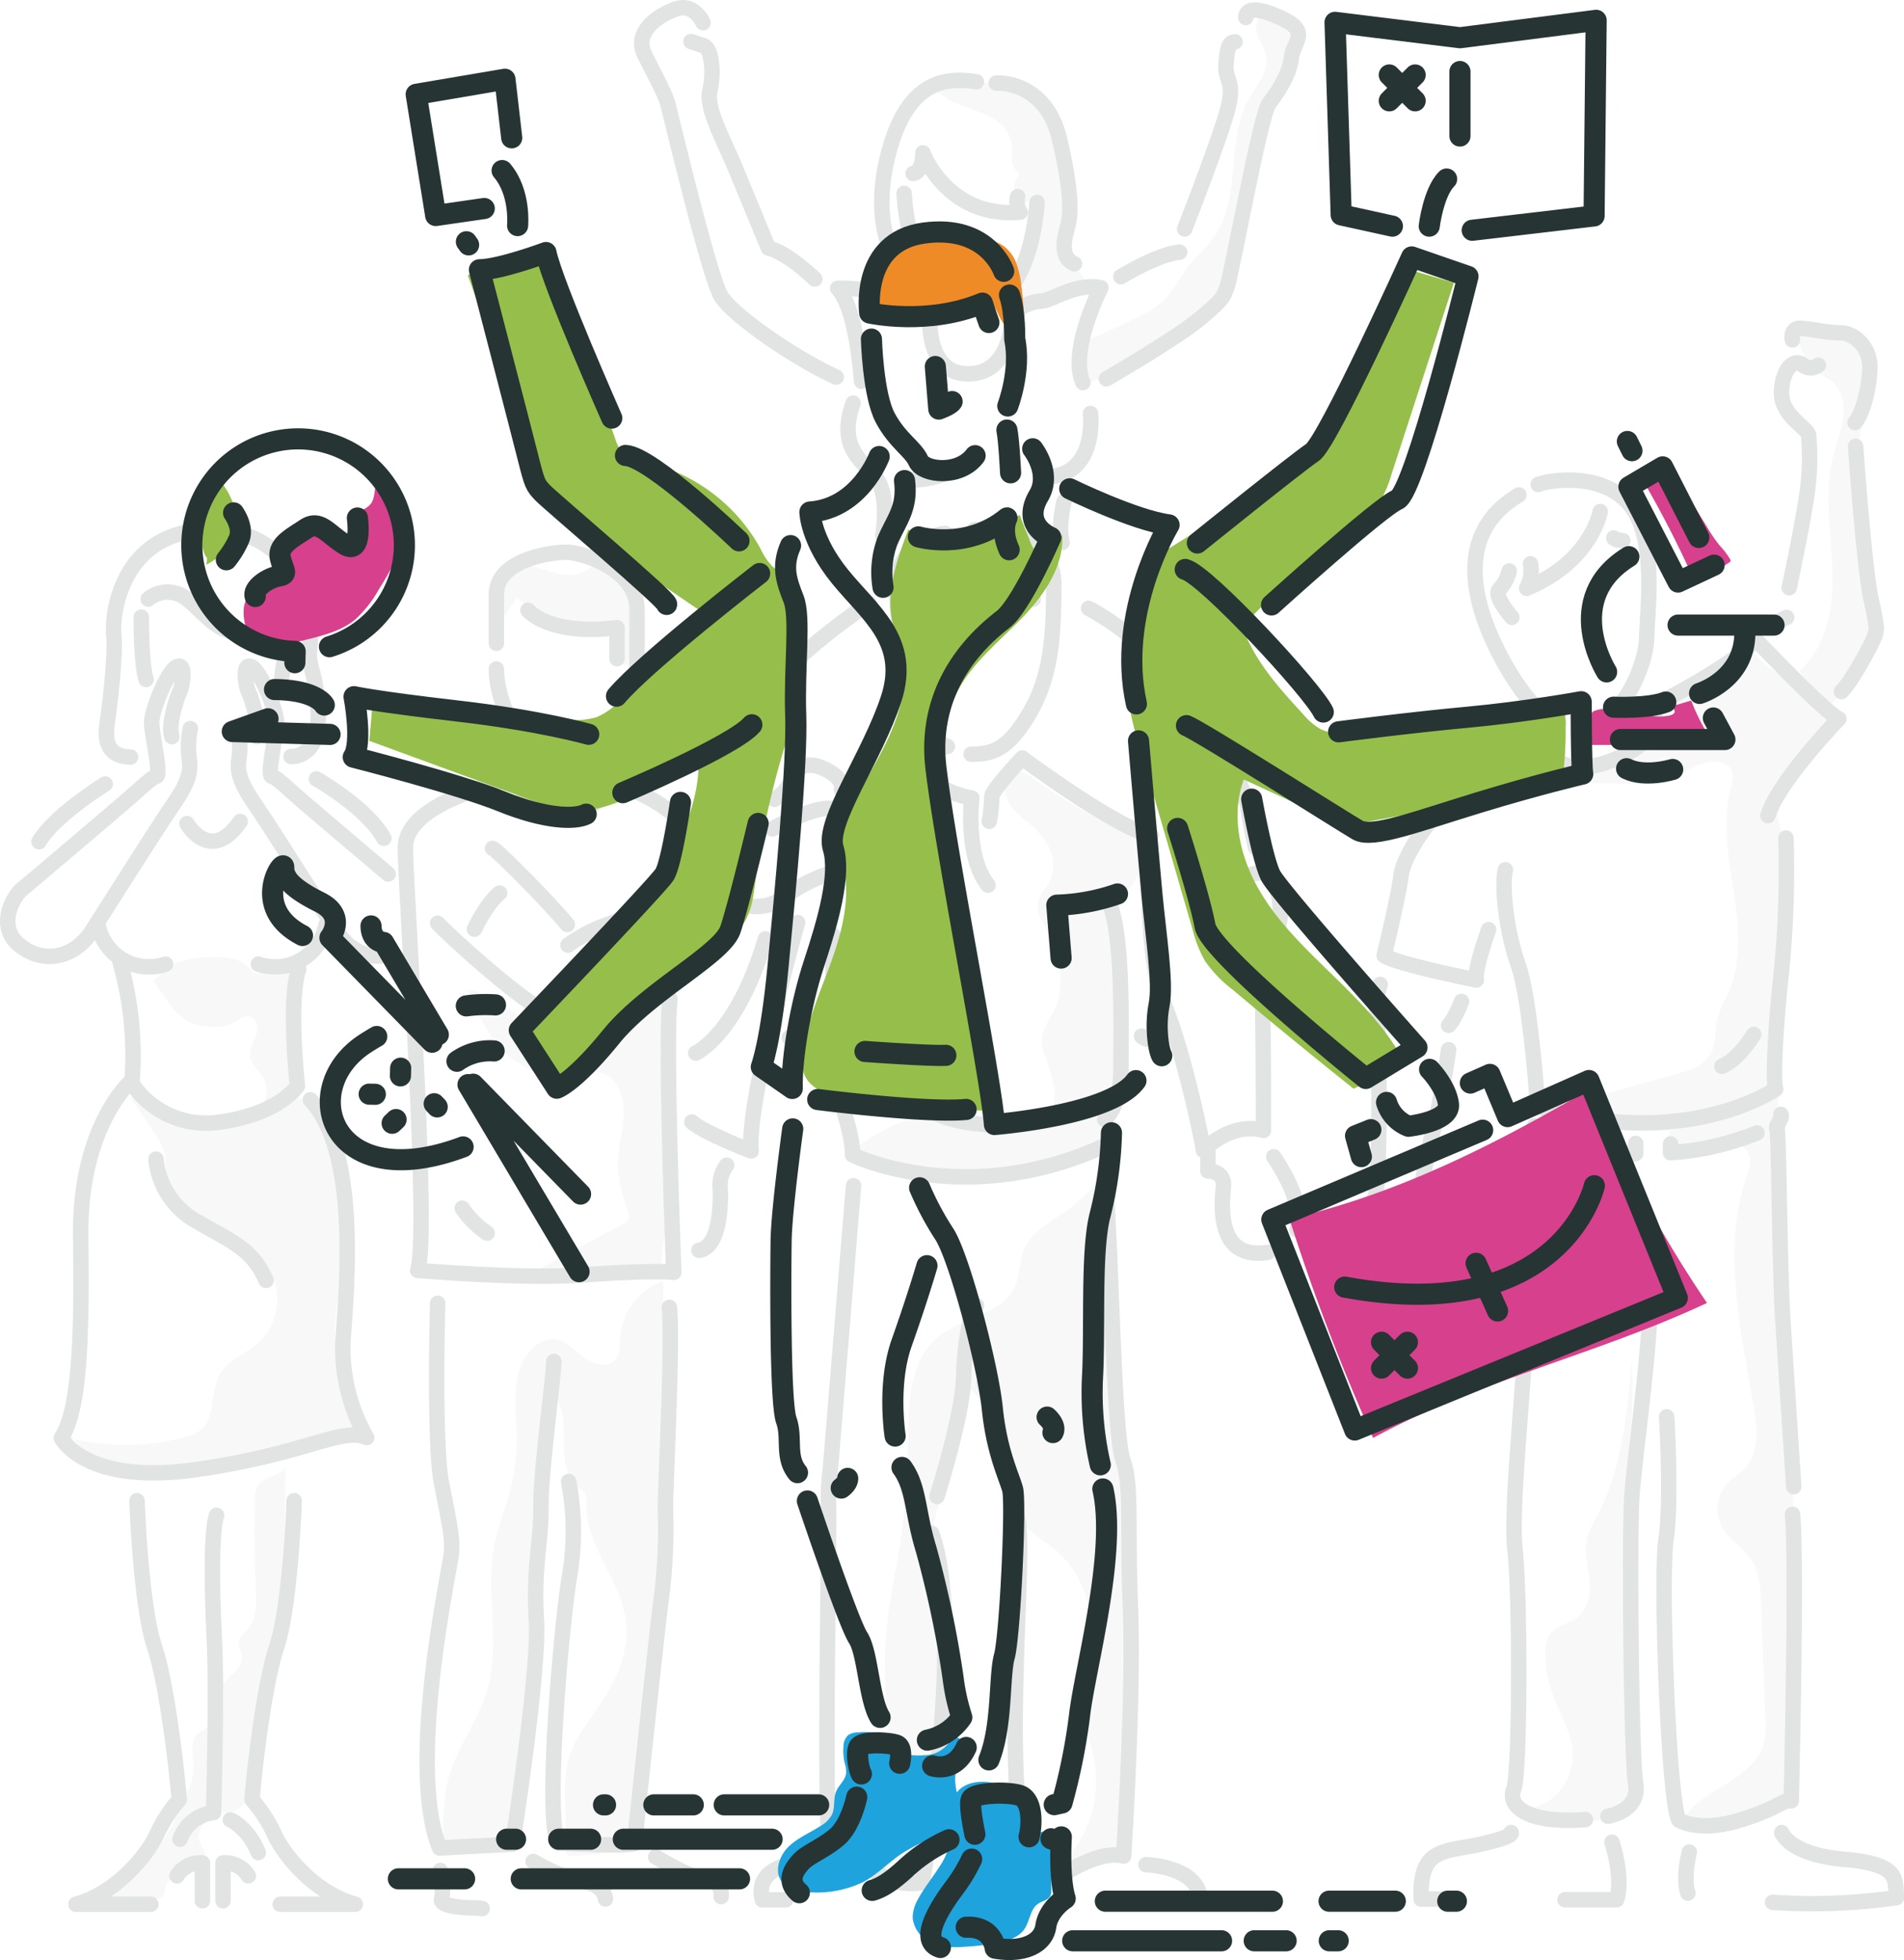 <svg xmlns="http://www.w3.org/2000/svg" viewBox="0 0 368.92 379.69"><defs><style>.cls-1{fill:#f7f8f7}.cls-2,.cls-7{fill:none;stroke-linecap:round;stroke-linejoin:round}.cls-2{stroke:#e2e4e4;stroke-width:3px}.cls-3{fill:#d7408c}.cls-5{fill:#95bf4a}.cls-7{stroke:#263433;stroke-width:4.09px}</style></defs><g id="Light_shapes" data-name="Light shapes"><path class="cls-1" d="M210.51 65.94q4.86-2 9.59-4.33a19 19 0 006-4 52.89 52.89 0 003.37-5c1.84-2.6 4.43-4.62 6.16-7.3 4.89-7.54 1.87-18.12 6.28-26 1.51-2.69 3.95-5.32 3.43-8.37-.27-1.63-1.37-3-1.81-4.59s.27-3.77 1.91-3.85a3.63 3.63 0 011.68.48l3.79 1.8A2.59 2.59 0 01252.39 6a2.58 2.58 0 01-.19 1.72 89.51 89.51 0 01-4.28 10.58c-1 2-2.13 3.84-2.94 5.88a39.8 39.8 0 00-1.88 7.39l-3.25 17.31a28.56 28.56 0 01-1.46 5.62c-2.33 5.67-7.92 9.17-13.18 12.31a92.88 92.88 0 01-14.88 7.69 19.73 19.73 0 01-1.19-8m-48.29 291.75c3.39.48 6.12 2.88 9 4.75s6.62 3.27 9.62 1.63a100.08 100.08 0 011.53-27.31c.93-4.75 2.21-9.44 2.79-14.24a50 50 0 00-1.34-18.95c-.71-2.62-1.63-5.26-1.52-8 .13-2.93 1.46-5.64 2.47-8.39 2.26-6.1 3.05-12.64 3.83-19.1 4.26 3 5.69 8.6 6.65 13.73s2 10.7 5.79 14.24c1.31 1.21 2.87 2.1 4.28 3.19a19.13 19.13 0 017.2 16.57c-.32 3.46-1.59 6.79-1.76 10.26-.28 5.68 2.41 11.09 2.92 16.75a22.56 22.56 0 01-10 20.5l11.77-3.74a4.57 4.57 0 001.76-.85 4.62 4.62 0 001-3.35l1.51-42.34c.27-7.55.54-15.16-.55-22.64-.63-4.3-1.7-8.54-2.16-12.87a92.28 92.28 0 01-.23-12.16l1-41.52c-2.84 3.58-5.73 7.21-9.43 9.9-3.12 2.27-7 4.07-8.49 7.62-1 2.26-.8 4.89-1.78 7.14-2.49 5.67-10.43 6.1-15.14 10.11-5.17 4.4-5.51 12.11-5.63 18.9a158.64 158.64 0 01-1.34 19.71c-.87 6.09-2.31 12.1-2.86 18.23-1.06 11.84 1.22 23.75.86 35.63a3.9 3.9 0 01-.43 2 4 4 0 01-2.3 1.38l-8.34 2.69m3.22-134.22c3.89 3.24 9.27 3.91 14.33 4.15a132.5 132.5 0 0017.07-.29c6.49-.53 13.2-1.64 18.55-5.36a2.89 2.89 0 01-.81-3.41 24.91 24.91 0 011.88-3.29c1.17-2.17 1.34-4.73 1.45-7.19q.3-6.24.42-12.49c.07-3.72.08-7.52-1-11.07-.85-2.7-2.35-5.3-2.23-8.13a2.27 2.27 0 01.29-1.16 3.1 3.1 0 011.27-.91 10.42 10.42 0 005.41-10.29 3.34 3.34 0 00-.44-1.42 4.11 4.11 0 00-2-1.34 83.26 83.26 0 01-18.73-10.52 5.06 5.06 0 00-2.14-1.13 3.09 3.09 0 00-3.23 2.55 5.36 5.36 0 001.26 4.22 23.73 23.73 0 003.31 3.11 14.93 14.93 0 013.88 4.73 7.29 7.29 0 01.31 6c-.79 1.8-2.53 3.27-2.58 5.24a6.82 6.82 0 001 3.18c2.68 5.24 4.85 11.55 2.33 16.87-.89 1.88-2.35 3.6-2.49 5.67a8.33 8.33 0 00.52 3 46.75 46.75 0 011.76 5.88 8.52 8.52 0 01-.84 6c-2 3.26-6.53 3.81-10.34 3.36a33.74 33.74 0 01-9.2-2.44 11 11 0 00-3.27-1.06 8.45 8.45 0 00-3.23.52 38 38 0 00-11.87 6.21m-43.71-93.77a3 3 0 01-2.62-2.44 26 26 0 01-.32-3.84 1.21 1.21 0 00-.34-.84 1.23 1.23 0 00-.61-.21c-2.62-.38-5.31.11-7.92-.34-3.72-.64-6.83-3.09-9.77-5.47a40.75 40.75 0 01-2.53 3.79 12.09 12.09 0 01-.82-5.48 6.26 6.26 0 01.27-2.17c.64-1.71 2.67-2.53 4.5-2.46a22.09 22.09 0 015.29 1.35 11.41 11.41 0 004 .56 5.91 5.91 0 003.69-1.51c.44-.42.87-1 1.48-1a1.93 1.93 0 01.9.28 37.9 37.9 0 013.53 2 6.84 6.84 0 013.58 6.15 27.9 27.9 0 01-.85 12m-65.48 81.39c-2.63-5.64-1.83-12.21-1-18.37l.7-5a6.13 6.13 0 01-5.3 1.56 6.25 6.25 0 00-2.47-.31c-1.27.28-.78-3.74-9.65-3.11s-8.43 3.8-10.22 4.53q1.48 2.25 3.1 4.4a11.21 11.21 0 003.84 3.62 10.54 10.54 0 003.45.82 8.45 8.45 0 004.72-.48c1.24-.62 2.46-1.84 3.77-1.37s1.48 2.35 1 3.69-1.32 2.64-1.12 4c.22 1.61 1.71 2.7 2.52 4.1a5.31 5.31 0 01-1 6.39 23.76 23.76 0 007.66-2.53m44.9 34.5c8.2 2.52 17.08-2.65 25.51-1 .34-7.85 2.81-15.64 1.89-23.45-.33-2.78-1.09-5.51-1.42-8.29a54.23 54.23 0 01-.19-7.57l.33-14.88-5.83 3.95c-4.18 2.84-8.88 5.8-13.89 5.13-6.92-.93-11.56-8.46-18.49-9.35a51.86 51.86 0 004.61 8.95 17.39 17.39 0 007.57 6.45c3.79 1.52 8 1.17 12.1.81a5.91 5.91 0 012.09.06 4.11 4.11 0 011.88 1.24c2 2.18 2.33 5.42 2 8.37s-1.12 5.85-1 8.81a29.55 29.55 0 001.91 8.1 2.54 2.54 0 01.18 1.47 2.56 2.56 0 01-1.41 1.34l-18.24 9.88m-16.3 109.3c0-3.9 0-7.86.95-11.63 1.63-6.19 5.87-11.43 7.63-17.58 2.61-9.13-.51-19 1.42-28.34.67-3.2 1.92-6.25 2.79-9.4a41 41 0 001.48-11.71 76.82 76.82 0 01-.15-9.09c.3-3 1.42-6.12 3.79-8a5.35 5.35 0 013.3-1.27c2.32 0 4.08 2 5.9 3.41s4.74 2.36 6.26.6c1-1.13.84-2.79.92-4.28a12.64 12.64 0 018.32-11c.45 19.63.9 39.32-1.22 58.84-.87 8-2.16 15.88-2.54 23.88-.4 8.52.2 17.29-2.59 25.35a3.81 3.81 0 01-1 1.72 3.9 3.9 0 01-1.88.71 50.28 50.28 0 01-8.2.82 1 1 0 01-1.33-1.21l-.21-9.63a28.12 28.12 0 01.44-7.05c1.06-4.52 4.24-8.18 6.78-12.06 3-4.55 5.18-9.91 4.57-15.31-.91-8-7.8-14.67-7.66-22.73a4 4 0 00-.34-2.25 5 5 0 00-1.24-1.1c-2.56-2-2.83-5.74-2.8-9s0-6.92-2.3-9.21l-3.2 47.6c-.84 12.54-1.69 25.11-4 37.47a3.77 3.77 0 01-.67 1.79 3.86 3.86 0 01-3 .92l-10.27.16M42.85 351c2.27.73 4.69-1.15 5.54-3.38s.62-4.7.62-7.09a34.17 34.17 0 01.71-6.9c1.09-5.26 3.4-10.2 4.46-15.47a66.43 66.43 0 00.9-12.33l.23-21.83c-.92 2.06-4.18 2-5.37 3.88a5.21 5.21 0 00-.55 2.67q-.21 8.66.18 17.32c.13 2.76.19 5.84-1.66 7.89-.58.65-1.36 1.2-1.57 2-.25 1 .43 2 .52 3.09.24 2.83-3.54 4.22-4.71 6.81-1 2.28 0 5.48-2 7-.51.4-1.15.61-1.66 1-1.74 1.4-1.1 4.1-1 6.33a9.82 9.82 0 01-1.21 5 18.85 18.85 0 00-1.78 3.25c-.2.63-.27 1.3-.48 1.93a8.85 8.85 0 01-.8 1.62 54 54 0 01-5.78 8.6 18.12 18.12 0 01-8.48 5.73l10.04-.06c1 0 2.1-.1 2.64-.9.4-.6.32-1.4.57-2.07.56-1.54 2.48-2 4.09-2.3s3.52-1.13 3.62-2.77c.08-1.21-.93-2.21-1.31-3.36a3.61 3.61 0 013.72-4.48"/><path class="cls-1" d="M13 278.44a43.84 43.84 0 0022.71 0 8.27 8.27 0 003.14-1.39c3-2.47 1.82-7.5 3.79-10.89 1.61-2.77 5-3.9 7.4-6a11.35 11.35 0 002.46-13.46c-2.27-4.26-7-6.51-11.17-8.9s-8.56-5.74-9.13-10.54c-.14-1.2 0-2.42-.27-3.61a12.36 12.36 0 00-2.07-4.27q-2.34-3.54-4.79-7a40.23 40.23 0 0013.46 4.83 21.35 21.35 0 0013.89-2.45c1.67-1 3.39-2.36 5.32-2.11s3.16 1.83 4.09 3.42c2.88 4.88 3.92 10.62 4.34 16.27a84.92 84.92 0 01-.3 15.7c-.54 4.82-1.49 9.7-.69 14.48a40.14 40.14 0 001.64 6l3.12 9.4c-14.5.62-28.21 8.27-42.71 7.69A16.8 16.8 0 0120 284c-2.56-1.36-4.45-3.69-6.27-6M195.21 58.15a1.12 1.12 0 00.86 1.08 3.27 3.27 0 001.49 0c3.84-.69 7.73-1.39 11.22-3.13.77-.39 1.65-1.08 1.42-1.92a1.84 1.84 0 00-.35-.62c-1.58-2-3.86-3.79-4.18-6.35a12.1 12.1 0 01.57-4.08c1.5-6.75-.55-13.75-2.84-20.28a10.1 10.1 0 00-2.4-4.37 7.69 7.69 0 00-3.08-1.55 30.42 30.42 0 00-7.37-.85l-5.24-.17a11 11 0 00-4.69.53 10.59 10.59 0 005.25 3.82 49.31 49.31 0 016.13 2.45 7.48 7.48 0 014 5 28.74 28.74 0 01.09 3 3.59 3.59 0 001.12 2.66.72.72 0 01.2.2c.12.22-.06.48-.2.68-1.08 1.54-.63 3.63-.15 5.45a.93.93 0 00.25.5c.31.25.78 0 1-.3s.42-.71.77-.9a1.18 1.18 0 011.51.69 3.41 3.41 0 01.08 1.84l-.87 6.12c-.5 3.56-1.2 7.48-4 9.73m97.78 292.5a14.77 14.77 0 009.7 3.55 27.08 27.08 0 0010.27-2.14 5.16 5.16 0 001.82-1c1.05-1.05 1.07-2.73 1-4.22q-.28-7.46-.59-14.91l-.38-9.35c-.52-12.78-1-25.59 0-38.34.22-2.64.51-5.27.69-7.91a95.93 95.93 0 00.08-11.85c-.9 10.22-1.89 20.75-6.65 29.84a19.73 19.73 0 00-1.95 4.34c-.63 2.56.06 5.24.35 7.86s0 5.62-2 7.34c-1.73 1.49-4.46 1.74-5.71 3.65a6.08 6.08 0 00-.76 3.26 22.76 22.76 0 001.28 7.9c1.37 3.89 3.82 7.51 4 11.62a11.06 11.06 0 01-4.25 9.09c-1.88 1.44-4.61 2.2-6.58.9M323.57 219c-1 1.91 1.26 4.09 3.39 4.2s4.12-1 6.19-1.51 4.73-.21 5.64 1.72c.67 1.43.09 3.1-.41 4.59-4.75 14.26-1.07 29.75 1.44 44.57.69 4.07 1.11 8.78-1.69 11.8-1 1.09-2.35 1.84-3.38 2.91a7.5 7.5 0 00-1 8.7c1.39 2.39 4 3.82 5.54 6.11 1.66 2.5 1.83 5.67 1.94 8.67l.83 22.45a15.79 15.79 0 01-.23 4.26c-.84 3.54-4 6-7.05 7.94s-6.47 3.68-8.48 6.71a25 25 0 0019.61-1.63 3.45 3.45 0 001.59-1.39 3.69 3.69 0 00.24-1.62l-.26-55.58c0-7.87-.07-15.75-.56-23.6-.33-5.3-.86-10.58-1.28-15.86a384.4 384.4 0 01-1.11-40.05l-19.62 6.35M348.6 130c3.65-3.16 5.53-8 6.16-12.75s.15-9.64-.2-14.45-.55-9.72.63-14.4c.65-2.57 1.71-5.06 2-7.7s-.42-5.61-2.59-7.14c-.74-.52-1.6-.84-2.36-1.34-2.3-1.52-3.23-4.37-4-7a17.58 17.58 0 018.42-.74 6.2 6.2 0 013.66 1.61 6 6 0 011.25 2.43 15.23 15.23 0 01-.63 10.33c-1 2.35 0 4-.72 6.46-1.33 4.56-2 9.77-.59 14.31a116.87 116.87 0 013.62 18.52 17 17 0 01.09 6.24 13.93 13.93 0 01-2 4.22 39.21 39.21 0 01-6.14 7.4 1.28 1.28 0 01-1 .47 1.29 1.29 0 01-.75-.55l-3.74-4.49"/><path class="cls-1" d="M298.37 214.21a55.39 55.39 0 0044.88-2.79 3.09 3.09 0 001.32-1.06 3.23 3.23 0 00.29-1.61c.13-16.1 4.22-32.5.14-48.07a10.53 10.53 0 01-.56-3.85 8.55 8.55 0 01.86-2.58 44.68 44.68 0 0110.15-13.86c-2.94-7-12.32-8.82-16.55-15.09-1.17 2-3.3 3.1-5.32 4.15l-11.61 6a2.56 2.56 0 00-1.08.84 3.3 3.3 0 00-.15 2c.21 2.91-1.86 5.61-4.42 7s-5.55 1.75-8.46 2c-2.66.24-5.44.41-7.89-.64-1.16 1-.65 3 .59 3.94a7.71 7.71 0 004.4 1l7.94.21c3.7.1 7.52.18 11-1.19 3.2-1.27 6.36-3.79 9.67-2.85a3.07 3.07 0 011.76 1.17c.74 1.13.31 2.62 0 3.93-1.68 6.43-.42 13.2.58 19.77s1.67 13.56-1 19.62a30.36 30.36 0 00-2.11 4.87c-.58 2.32-.18 4.91-1.36 7-1.33 2.35-4.18 3.27-6.78 4l-16.82 4.67c-3.06.85-6.37 1.69-9.33.55"/></g><g id="Light_lines" data-name="Light lines"><path class="cls-2" d="M102.3 118.22s4 5 17.25 3.38v6"/><path class="cls-2" d="M96.18 129.6c0 7 5.5 18.88 14 18.88s13.25-15.62 13.25-19.25V118.1c0-8.12-11.12-11.12-13.5-11.12-4.62 0-13.75 2-13.75 8.13v9.5m5.37 25.61v4.13s10.88 6 15.63-.62V151s10.39 3 15.25 8.63c1.5 1.75 1.75 6.38 1.75 6.38m-38.13-14.29c-2 .75-17.5 4.5-17.5 12.5s4.75 75.13 2.38 81.88c0 0 20.5 1.75 32 .88s17.13-.62 17.63-.5c0 0-1.75-44.37-.75-53"/><path class="cls-2" d="M84.8 178.85c1.25 1.5 18 17 23 18.13s5.25 0 6.5-.75 26.38-16.5 28.25-19.25m-47.12-12.63c.88.25 11.12 10.63 14.5 14.75"/><path class="cls-2" d="M110.05 183.1a29.88 29.88 0 018-4.12c5-1.75 19.88-10 21.63-10.75 0 0 6.13-4.25 6.13-9.87m3.87 2.24c1.25-.87 10.5-5.5 12.25-3.5s6.5 9.25-2 12.38-8.12 6.25-14 6.13M84.8 252.47s-.75 27.25.75 34.87 2.25 10.75 1.88 13.88-8.63 41.13-2.25 56.78l14.13-.75s5.25-33.5 4.62-43.5 1-15.62.88-21.75 2.38-24.5 2.5-28.25m2.87 23.25a52.07 52.07 0 01.25 17.88c-1.62 9.25-4.87 46.25-2.37 52.13 0 0 12.75.75 14.88.13 0 0 3.75-35.62 5-46a106.94 106.94 0 001-18.5c-.12-3 1.5-33.12.75-39.37M91.93 180s2.25-4.87 4.88-7m37.99 31s8-3.5 13.5-22.12m-2.75-27.41s.63 0 .38-1.5m4.12 1.88a8.32 8.32 0 003.5-4.12c1.25-3 3.88-3.12 7-1.37s2.5 3.63 2.5 3.63M85.3 362.35s.75 3.63.25 5.5 6.88 1.75 6.88 1.75l1 .13m9.87-9.13s5.75 3.38 9.63 3.88 4.38 3 4.38 3.38m9.74-8.14s6 3.75 9.25 4.25 3.44 1.75 3.44 3.44m39.31-253.81s1.88 3.75 14.5 4.63a5 5 0 01-1.37-3.25m4.62.49a28.06 28.06 0 003.38.63"/><path class="cls-2" d="M188.8 102.6c3.13 0 15.38 0 15.38 10.63s-.62 18-4.75 25-7.12 7.88-11.25 7.88m-5-42.76c-2 0-10 2.75-9.5 11.25s2.13 27.25 9.88 30m-5.51 3s1.63 5.38 10.25 7c0 0-1.37 11.13 3.13 16.88m.25-12.38a30.51 30.51 0 00.5-4.75c-.12-1.12 5.88-7.5 5.88-7.5s18.13 13.5 25 15m-.38 5.25s-.75 18.5 3 27.75 7.25 26 7.5 28c0 0 5.25-5.62 11.63-3.87 0 0 0-26.62-.37-29.87m.49-20.01c-1.5 0-3.62 0-4.12 2.38s.38 10.13 1.88 10.88 3.13 1 3.25 1.75 3.88-6.87 1.13-12.37m-3.77-7.52s-1-4.12-1.5-7.87-11.5-28.12-30.87-38.5m-42.5-1s-25 16-31.12 34a19 19 0 00-.5 6m17.74 21.87s-10 35-9 44.25c0 0-9.12-3.5-11.5-5.62m6.75 8.37a6.48 6.48 0 00-1.25 4.5c.13 3 0 11.38-4.12 12m25.87-61.12s-.12 16.63 1.75 19.63-.87 10 .75 15.5 1.38 7.5 1.38 7.5 21.5 10.5 48.25-1.5m.62-5.38s3.13-2.5 3.13-9.37.5-24.25-1.87-31.5m5.87 24.74s1.38 1.38 2.5 0m-70.75.28s3.25.88 4.88-1.75m8.87-45.9l7.5-5.25m62.12 10.5s-1.87-.37-2.25 1.25m-63-56.13s1.13-6.12-.62-10S161.8 88 165.3 78.1m1.63-4.25s-.87-14-4.62-18c0 0 6.13-.12 8.75 1.25s6.13 2.38 7.25 2.13m1.87 3.12s-.37 9.25 6.38 10 9.5-5.25 9.63-11.87c0 0 3.25-2.12 5.38-2.12s6.75-3.62 11.75-2.62c0 0-6.25 12.13-3.5 18.38m1.48 5.98s1.5 13-9.75 12.25m4.63 4.75s-1.25 5-.37 8m11.37-51.5s7.13-4.37 11.38-4.75m.99-4.5s7.38-18.88 8.5-23.88-.75-4.87-.5-8 .5-4.25 1.75-4.37"/><path class="cls-2" d="M214.38 73.39s13.83-8 18.33-11.83 4.17-3.83 5-5.83 6.5-33.5 8.17-35.67 4-5.67 4.33-8.83 3.83-5-1.83-7.67-7-1.5-7-.17m-83.5 50.66s-5.33-5.17-9-6c0 0-4-9.67-6.33-15.33s-5.83-11.67-5-15.17.33-8.17-1.17-8.67l-2.5-.83"/><path class="cls-2" d="M136.22 4.39s-1.67-3.83-5.17-2.67-8.33 4.5-6.17 8.83 4 7.67 4.5 9.5 8 33.5 10.33 37.33 14.83 12.33 22.33 15.67m13.51 19.67s2.5.83 7.17-.83m14.46-53.79a3.67 3.67 0 00.5 3c-14.12 1.25-18.87-11.5-18.87-11.5s.13 3.63-1.87 4"/><path class="cls-2" d="M200.93 39.22s-.75 17.38-10 19.75-15-8.87-15.75-21.5"/><path class="cls-2" d="M173.55 50.35s-5-7-1.37-20.75 10.75-14.75 17-13.75m3.87.25c1.38-.12 9.75.25 12.25 10.88s2.13 14.63 1.63 16.63-1.87 6.13 1.25 7.5m-42.8 178.61s-4.17 51.17-4.5 55a43.94 43.94 0 00-.33 7.83c.17 3-1 63.17.33 65.83a86.72 86.72 0 0110 5c3.33 2.17 7.83 1.33 7.83 1.33s8.5-48.83 1.83-67.67m1.01-7.15s5-15.67 5.17-23.17 1.67-13.17 2.5-13.83m1.5 15s4.17 19 6.33 25.5-3.83 55.17 3.17 70.83m4.66-.33s7.67-5.67 12.83-4.33c0 0 2-31 1.33-47.83s.33-23.83-1.5-29-2.33-45.33-3.33-51.83m-58.16 129.82s-10.17.17-8.33 7.33h4.5m69.83-6.83s10.5.33 10.5 7h-14.67m-39.83-155.17s2.67 5.5 19 4.83m113-118.78s-1.62 9.62-14.25 14.87a7.31 7.31 0 00.75-4.75m-4.12 1.38a7.67 7.67 0 01-1.87 3.5c-1.37 1.25 2.38 5.5 2.38 5.5"/><path class="cls-2" d="M298.05 93.85c2.5-1 13-2.37 18 4.25s3.13 20.25 3 25.62-5.12 17.13-12.37 16.75m-4.63-.47s-4.5-.62-10.62-11.62-9.87-25 2.88-32.5m18.37 8.34s.13.38 1.75.5"/><path class="cls-2" d="M342.55 158c2-6.62 13.75-18.75 13.75-18.75-2.87-1.37-16.25-15.5-16.25-15.5-2.37 4.25-19.87 13.13-19.87 13.13s3.13 6-7.37 10.25-13.38-2.13-13.38-2.13v-1.62m46.62 18.97a204.3 204.3 0 01-.87 25.88c-1.37 12.63-1.62 21.75-1.12 22.75 0 0-17.5 12.13-46.12 3.38 0 0-1.37-20.62-3.75-27.37s-3.25-15.37-2.5-18.5m-3.26 11.61s-2.87 8-2.37 9.75c0 0-15.62-3.12-17.87-4.75 0 0 2.88-11.87 3.25-15.37s5-10.87 9-13.87 14.24-10.14 14.86-10.86m2 73.1a4.41 4.41 0 000 2.63c.5.88-1.62 21.13-1.5 31.88s-3.25 38.75-2.25 47.62 1 43.25-.25 46.38 2.38 6.75 13.88 5.88m4.37-.64s6.25-1 5.38-6.25-1.25-47.25-.75-55.5 4.88-37.25 3.13-42.5m3.62 26.87s1 16.25-.12 23.75.5 51.13 2.5 54.38c0 0 3.75 2.38 11.38.13s9-4.25 10.38-3.87c0 0 1.13-46.25.25-55.5m.23-5.36c0-.37-1.5-22.62-2.12-32.62s-.75-36.12-1.12-36.75 1.13-1.75.75-2.75m-4.63 3.59a54.28 54.28 0 01-16.75 3.84v-1.71m-22.25 0a72.22 72.22 0 0015.5 1.9v-2M283.18 194s-1.25 3.38-2.5 4.63m0 4.72a155.1 155.1 0 01-3 15.75c-1.87 7.25-2.75 13.13-1.87 13.88s2.75 8.5 2.63 10.13a6.27 6.27 0 003 5.75m-14.01-58.14a14.68 14.68 0 00-.62 6.25c.5 3 .63 33.25-.37 34.88s-3.5 12-1.87 18.75 4.88 7.62 9.25 6.37 2.88-5.62 2.88-5.62m66.85-130a9.13 9.13 0 012.63-1.75m.5-5.75s2.38-11.12 3.38-17.75a49.28 49.28 0 00.38-11.75c0-1.37-5.37-3.75-5.25-8.37s2.5-6.5 4-5.37a2.4 2.4 0 003.13.13"/><path class="cls-2" d="M347.3 65.85s-.5-2.37 1.63-2.25 5.13.88 7.75.88 5.75 2.88 5.63 6.75-1.25 8.63-2.87 10.63m.11 4.61s1.63 23.5 3 29.62 1 6 .75 7-4.5 9-6.5 10.88M292.78 355s1 .73-6 2.28-11.78.55-11.42 10.6h6.94m30.03-11.01s2.28 6.76.91 11.15h-10m24.08-9.23s-1.28 5-.27 7.95M345.22 355s1.46 4.29 12.24 5.21 9.68 3.84 10 7.4a115.15 115.15 0 01-24 .91M28.72 116.05a5.88 5.88 0 017.17-.25c3.83 2.67 6 7.58 13 6.92m2.99-2.17s2.75-.33 3.33 1.33-.25 7-.58 9.08"/><path class="cls-2" d="M56.38 146.55s5.67.5 5.25-8.5-2.17-8.5-1.58-12.83-1.33-22.58-19.17-22.58-19.25 17.08-18.83 20.42-.75 13.5-1.33 17.42.92 6.17 4.58 6.17m2.08-27.1s-.08 8.92.92 12.08"/><path class="cls-2" d="M33.3 142.72c-.83-2.67 1.25-8.25 1.58-8.83s1.33-5.58-.58-4.75-4.92 8.58-4.92 10.83 1.92 10.17.92 10.42-2.75 2.08-6.25 5.08S5.33 171.4 4.3 172.22c-1.67 1.33-5 7.08-.67 10.75s10.58 3.08 14.33-2.83 13-20.5 15.75-24.5 3.25-6.08 3-8.25a17.29 17.29 0 01.17-6.25M75.3 185c-3.63.84-7.61-.66-10.3-4.9-3.75-5.92-13-20.5-15.75-24.5s-3.25-6.08-3-8.25a17.29 17.29 0 00-.17-6.25"/><path class="cls-2" d="M49.67 142.72c.83-2.67-1.25-8.25-1.58-8.83s-1.33-5.58.58-4.75 4.92 8.58 4.92 10.83-1.92 10.17-.92 10.42 2.75 2.08 6.25 5.08c2.55 2.19 11.32 9.64 16.29 13.84m-38.99-9.76s4.58 7.92 10.33-.42m-26.17-7.24s-9.67 5.92-12.83 11.17m53.75-12.17s9.75 5.5 13.08 11.5M32.1 186.77a10.05 10.05 0 01-13.1-7.62m31.06 7.62a10.05 10.05 0 0013.12-7.62"/><path class="cls-2" d="M23.3 186.55a66.08 66.08 0 012.25 23.33 17.31 17.31 0 0017 7.5c11.58-1.58 15.08-7 15.08-7s-1.83-16.5.25-22.67"/><path class="cls-2" d="M25.3 209.55s-10 8.67-9.67 30.33-.5 33.67-3.75 38.67c0 0 4.5 9.17 25.92 6.17s28.33-8.33 33.25-6.25a34.5 34.5 0 01-4.58-19c.75-10.58 3.08-36.25-6.33-46.42m-33.59 77.67s.67 20.17 3.42 28.42 4.67 27.75 4.75 29.5a28.39 28.39 0 00-4.25 6.5c-1.25 3.08-7.08 11.33-15.75 13.75h14.5M57 290.72s-.67 20.17-3.42 28.42-4.67 27.75-4.75 29.5a28.39 28.39 0 014.25 6.5c1.25 3.08 7.08 11.33 15.75 13.75H54.3m-20-5.5a5.26 5.26 0 014.92-2.5v7.33m8.91-4.83a5.26 5.26 0 00-4.92-2.5v7.33m-8.33-11.92a7.8 7.8 0 016.5-5.17s.67-23 .17-33.08-.67-21.25.42-24.5m2.66 59s3.33 1.33 5.42 6.33"/><path class="cls-2" d="M30.22 224.55a15.43 15.43 0 007.5 11.83c7.17 4.17 11.17 5.5 13.83 11.67m182.5-25.45v4.25s3.25-.12 3 3-1.62 14.38 8.63 12.75m1.12-18.5s6.25 8.75 4.5 14.13m-81.08-41.84s4.67 9 10.17 11.67m-90.84 25.99a18.44 18.44 0 004.83 4.83m245.42-38.49s-2.83 4.83-6.17 6.17"/></g><g id="Colour"><path class="cls-3" d="M308 144.31h13.91c3.47 0 6.94 0 10.41.06a38.1 38.1 0 01-4.53-8.39.26.26 0 00-.38-.19l-2.67.79a.69.69 0 00-.46.29c-.16.32.22.65.21 1s-.46.61-.84.7c-4.79 1.16-9.9-2.49-14.57-.91a1.32 1.32 0 00-.55.31 1.37 1.37 0 00-.29.66 10.72 10.72 0 00-.16 4"/><path d="M198.78 65.77A8.4 8.4 0 01194 62c-.7-1.19-1.11-2.55-1.88-3.7-2.64 2-6 2.63-9.35 2.83a75.23 75.23 0 01-9.81-.23 9.79 9.79 0 01-2-.28.88.88 0 01-.45-.24 1 1 0 01-.15-.63 32.9 32.9 0 01.23-5.41 11 11 0 012-5 10.26 10.26 0 015.28-3.47 19.54 19.54 0 016.36-.65 29.73 29.73 0 017.39 1.17 9.35 9.35 0 012.91 1.32 7.45 7.45 0 012.43 3.39 18.17 18.17 0 01.92 4.11 66.06 66.06 0 01.56 10" fill="#ee8b27"/><path class="cls-3" d="M249.72 235.73a398.09 398.09 0 0016.34 42.83c20.44-11.14 43.62-16.26 64.69-26.15a228.24 228.24 0 01-22.37-41.63c-18.18 10.66-37.21 20.36-57.73 25.13m68.1-142.15q5.09 8.84 9.29 18.16c.09.19.2.41.41.44a.64.64 0 00.35-.07 39.83 39.83 0 006.3-3.35.49.49 0 00.21-.22.48.48 0 00-.07-.37 15 15 0 00-2.08-2.72 30.06 30.06 0 01-2.45-3.62L328 97.6a50.85 50.85 0 01-3.87-7.21l-3.93 2M48.38 123.27a9.79 9.79 0 01-1.14-5.44 4.84 4.84 0 013.34-4.13c1.25-.31 2.79 0 3.66-1a2.81 2.81 0 00.46-2.44 18 18 0 01-.53-2.51c-.11-2.3 2-4.27 4.3-4.64a10 10 0 016.53 1.71 2.34 2.34 0 001.9.5c.74-.27 1-1.23.87-2a6.11 6.11 0 01-.13-2.35c.52-1.78 3.13-1.92 4.23-3.41.8-1.08.61-2.59 1.05-3.86 1.94.64 3 2.68 3.66 4.62a15.64 15.64 0 01.78 7.07c-.48 3.23-2.26 6.1-4 8.86a23.28 23.28 0 01-4.51 5.75c-2.7 2.23-6.24 3.12-9.65 3.95a13.81 13.81 0 01-4.13.57 13.83 13.83 0 01-4.95-1.64"/><path class="cls-5" d="M40 109.39a13 13 0 004.51-3.85 8.93 8.93 0 001-6.94A14.78 14.78 0 0042 92.4a13 13 0 00-2.2 5.23 39 39 0 00-.6 5.68c-.09 1.67-.13 3.51.92 4.81"/><path d="M184.51 336.54a6 6 0 01-4.75 3.44 17.56 17.56 0 01-6.1-.46.89.89 0 01-.61-.3 1.05 1.05 0 01-.11-.48 3.63 3.63 0 00-2.57-2.84 10.67 10.67 0 00-4-.3 3.52 3.52 0 00-2 .51 3 3 0 00-.94 2.25 10.39 10.39 0 00.23 3.12 6.08 6.08 0 01.3 2c-.16 1.41-1.51 2.37-2 3.69s-.15 2.94-.72 4.27a5.42 5.42 0 01-2.14 2.22c-2.11 1.38-4.54 2.34-6.34 4.11s-2.78 4.79-1.27 6.81c1.22 1.64 3.52 2 5.57 2a20.67 20.67 0 0010.21-2c2.68-1.43 4.81-3.69 7.31-5.41a42.16 42.16 0 019.68-4.48 12.49 12.49 0 01-2.28 7c-1.32 2.1-2.92 4-4.09 6.2a7.19 7.19 0 00-1.05 3.64 5.84 5.84 0 003.65 4.78 13.75 13.75 0 006.22.83 45.26 45.26 0 006.63-.79c1.93-.38 4-1 5.12-2.6s1.13-4 2.76-5c.78-.51 1.88-.66 2.3-1.5a2.67 2.67 0 00.18-1.24l-.14-11.37-2.38.33c-1.07.15-2.34.22-3-.61s-.24-2.43-.23-3.7a4.81 4.81 0 00-1.81-3.59 8.48 8.48 0 00-3.75-1.68c-2.48-.52-5.43-.18-7 1.84-.36-1.75-.66-3.79.52-5.13a16.66 16.66 0 001.25-1.25 2.6 2.6 0 00.06-2.69 4.07 4.07 0 00-2.15-1.75" fill="#1ea3dd"/><path class="cls-5" d="M176 102.58c-2.19 5.81-4.42 12-3.05 18.08.47 2.08 1.36 4.06 1.84 6.14 1.36 5.87-.59 12-3.27 17.42s-6.11 10.47-8 16.19a11.22 11.22 0 00-.72 4.29 20.58 20.58 0 00.62 3.06c1.37 6-.13 12.24-2.17 18s-4.66 11.43-5.63 17.49a9 9 0 00.27 5c1.3 3 5 4 8.22 4.58 9.45 1.57 19 2 28.6 2.42 1.29-7.43-.87-15-2.84-22.24-4.13-15.31-7.45-31-6.93-46.88a31.45 31.45 0 011.61-10c2.33-6.21 7.7-10.66 12.41-15.33s9.19-10.52 8.87-17.14q-1.67 1.27-3.42 2.42a2 2 0 01-1.56.48c-.61-.16-.92-.83-1.16-1.42l-2.13-5.41c-3 2.19-6.25 4.28-9.88 5.23s-7.78.6-10.69-1.76M154.58 137a161.73 161.73 0 00-8.23 33.83c-.37 2.82-.71 5.77-2.32 8.12s-4.5 3.87-7 5.55c-10.56 7.11-16.55 20.35-28.32 25.21l-5.61-9.91 15.9-19.26c7.69-9.34 15.76-19.59 16.35-31.67L123.16 154c-3.5 1.49-7.11 3-10.91 3.06-3.59.05-7.06-1.21-10.43-2.45l-30.25-11.09.71-8.32q18.62 2.95 37.45 4.17a14.22 14.22 0 005.92-.46 13.7 13.7 0 004-2.71 131.63 131.63 0 0016.66-17.44l-15.22-10.37c-4.56-3.11-9.2-6.29-12.58-10.65s-5.28-9.58-7.15-14.74L90.64 53.33a41.87 41.87 0 0115.24-5.51L119.21 85a7.48 7.48 0 001.37 2.64c1.15 1.24 3 1.55 4.61 1.92a33.89 33.89 0 0122.15 16.7 12.42 12.42 0 002.27 3.41c.71.65 1.59 1.1 2.31 1.74 1.92 1.73 2.35 4.54 2.55 7.12a101.27 101.27 0 01-.22 18.46m68.67-28.53l16.66-10.35c4.63-2.88 9.34-5.82 12.9-9.94 3.24-3.76 5.38-8.33 7.47-12.84l11-23.7 10.76 3.14-12.08 37.07a22 22 0 01-2.63 5.94 23.57 23.57 0 01-5.47 5A161.06 161.06 0 00243 119a5.29 5.29 0 00-1.62 2.45 5 5 0 00.69 3.12c2.55 5.19 6.52 9.53 10.43 13.79a12.73 12.73 0 003.21 2.79c2.61 1.39 5.78.82 8.68.28a180.35 180.35 0 0138.9-2.9 69.46 69.46 0 01-.29 10.27 5 5 0 01-.77 2.59 5.26 5.26 0 01-3.4 1.55L264 159.37a8.71 8.71 0 01-6.92-.93L241 151c-2.52 6.82-.84 14.63 2.74 21s8.9 11.47 14.11 16.54 10.48 10.27 13.95 16.67a43.94 43.94 0 01-9.54 5.69q-11.86-9.46-23.48-19.23a24.47 24.47 0 01-5.31-5.53 24.72 24.72 0 01-2.45-6.26l-10.29-35.47a53.24 53.24 0 01-2.34-10.86c-.59-8.14 1.89-18.12 5-25.68"/></g><g id="Dark_lines" data-name="Dark lines"><path class="cls-7" d="M181.23 71l.67 8.25s2.13-.75 2.58-1.46m-15.63-12.1s.29 10.79 2.67 15.25 5.38 6 6.42 8.33 8 3.08 11-1m6.87 3.33s-.29-6.17-.71-8.29m.17-4.66s2.63-6.83 1.33-13c0 0 .13-5.29-1-8.5m-1.12-4.59s-3-9.1-15.42-7.42-10.54 15.5-10.54 15.5 11.22 2.5 21.83-1.92c0 0 .8 2.52 1.26 3.76m-21.26 25.96s-3.75 10.08-13.42 10.75c0 0 .08 5.42 5.83 12.5s13.58 12.42 9.92 23.67-12.83 23.75-11.25 28.92-1 14.17-3.67 22.25-4.42 18.58-4.25 24.33l-6-4.17s1.83-4.67 3.25-19.5 3.75-39.33 3.42-48.67 1-18.92-.42-22.5-2.33-6.33-.58-10.33"/><path class="cls-7" d="M171.1 113.77a17.49 17.49 0 01.83-8.92c1.75-4.17 4-6.33 3.33-11.75m24.84-6.16s3.75 4.75 1.17 9.08-.17 6.92 2.33 8.08c0 0-5.67 13.08-9.17 15.83s-15.08 12-13.08 28.83 10.67 59.92 11.33 69.08c0 0 22.58-1.75 27.42-8.5"/><path class="cls-7" d="M177.94 104s9.33 2.75 17.17-3.67c0 0-1.33 2.33.42 6.17m11.74-11.81s12.42 6.08 19.25 7c0 0-10.25 16.92-6.33 34.67m.41 7.16s1.83 21.42 2.58 29.5 2.25 17.42 1.42 21.58-.17 8.75.5 9.92m-77.91-93.42s-22 17-27.74 23.77m-5.38 7.38s-9.25-2.65-25.47-4.52-20-2.77-20-2.77 1.72 9-.15 11.71c0 0 20.29 5.16 28.73 8.58s14.18 3.59 16.4 2.47m7.1-4.16s21.5-9.09 25-13.16m83.97-30.09c4 1 24.82 23.46 26.75 27.63m2.97 3.83s13.69-1.79 25-2.83 22-3 22-3 0 12.35.3 14c0 0-8.33 1.93-20.09 5.51s-20.68 7-23.51 5.36-30.5-19.19-33.18-20.24m82.75-3.57s6.84.3 10.12-1m-8.78 7.26h20.24l-2.24-4.17m-7.88 9.97s-5.36 1.64-8.93-.15m14.14-14.58s8.78-2.68 8.78-11.75m5.65-1.49h-18.6m-13.84 9.07s-8.93-14.14 4.31-22.32m16.52 1.64l-6.99 3.27-9.52-18.45 6.54-3.86 7 13.68m-12.95-16.81l-.89-1.79m-172.13 19.25s-17.08-16.4-22-16.54M118.54 81S107 54.91 105.79 48.92c0 0-8.88 3.31-12.9 3.34 0 0 8 30.75 9.36 36.15s1.47 5.55 2.92 7.08 24.34 20.87 24 21.6M100.29 43.7s.63-6.38-3-10.66m-3.46 7.35l-9.41 1.36-3.78-23.48 17.2-2.92 1.31 11.35M90.8 47.44l-.43-.61M232 105.19s19.31-15.55 22.29-17.53 19.24-37.89 19.24-37.89l10.91 3.77s-10.32 41.86-13.69 43.25-24.38 20.4-24.38 20.4m30.56-73.38s.79-6.55 3.37-9.13"/><path class="cls-7" d="M269.79 43.81l-9.92-2.18-1.19-37.3 24.2 2.98 26.39-3.37-.4 37.89-23.61 2.78m-2.38-30.75v12.49m-40.35 128.46s2.07 11.61 3.65 14.78 28.37 33.33 28.37 33.33l-9.92 6s-30.16-24.2-31.15-29.56-5.3-18.88-5.3-18.88M277 207.16s3.21 3.29 3.65 6.71-7.74 4.31-7.74 4.31a7.23 7.23 0 01-4.25-4.62"/><path class="cls-7" d="M284.9 209.81l3.79-1.68 3.42 8.18 15.77-6.99 17.11 42.11-62.49 25.59-16.07-40.77 40.85-17.31m-21.66-.1l-2.97 1.19 1.13 4.03m45.14 5.64s-6.25 27.38-48.36 19.64m29.61 4.62l-4.16-9.23M62.83 136.58s-1.5-2.92-9.64-3m10.76 8.69l-18.94-.56 6.92-2.47m11.91-13.96a20.59 20.59 0 10-6.65.91l-.06 2.19"/><path class="cls-7" d="M69.25 100.35s1 7.17-2.34 5.19-4.92-4.91-7.65-3.1-5.55 3.21-4.93 5.71 1.6 3.12-.4 3.46-5 2.33-4.48 3.94m-4.19-16.2s2.1 2.84 1 5.19a17.7 17.7 0 01-2.4 3.9m87.99 47s-1.7 11.8-3.1 14-28.13 30.14-28.13 30.14l7.26 11.23s3.31-1.09 10.56-10 21.46-15.89 23.09-20.76 5.37-20.53 5.37-20.53m-51.16 44.07a11 11 0 00-7.2 2m-4.82-3.69l-19.79-20.23s3.4-4.22-2-6.91-7-4.67-6.95-6.75-6.78 7.84 3.63 13.21m53.88 50.1l-20.82-21.29m-6.74-9.6l-10.6-17.86s-2.38-.07-2.44-3.2m40.31 66.98l-21.52-36.24M73 200.79q-1.08.62-2.18 1.33c-13.5 8.68-6.83 29.72 18.91 20.06M96 194.67a27.93 27.93 0 00-5.65.19m-12.72 12.07l-.04 1.49m-4.87 3.57l-1.19-.03m5.21 4.92l-.76.72m8.15-3.78l.58.61m73.73-1.43s21.08 2.67 28.75 1.92m-19.59-11.23s12.67.92 15.67.75m22.33-18.84l-.83-10.25a39.15 39.15 0 0011.75-2.17m-62.92 45.51s-2.17 15.75-2.25 21.67-.25 31.25 1 34.75-.33 7.08 2.17 10.17m1.92 5.49s7.92 23.58 9.83 26.5 2.08 11.92 4.25 15.42m9.17 4.41a10.62 10.62 0 006.67-4.42 39.94 39.94 0 01-1.67-7.5 203.81 203.81 0 00-5.25-25.08c-2.17-7-1.83-12-4.67-15.83m-1.33-6.08s-1.58-10 1.25-18 4.5-13.58 4.92-15m-1.42-15.09a58 58 0 004.75 8.92c2.92 4.42 8.5 25.58 9.33 33.83s3.17 13 3.92 15.58-.5 28.5-1.58 32.42-.33 13.5-3 20.08m12.66 8.67l1.5-.33a118.11 118.11 0 003.42-17.08c1-8.75 7.33-31.5 4.5-43.75m-.5-4.67a62.15 62.15 0 01-1.5-17.08c.5-9.42-.33-24.17 1.42-31.17a71.41 71.41 0 002.25-16.08m-26.47 135.89s-1.19-5.5-.69-6.75 6.56-1.56 9.25-.81 2.56 5.75 1.94 8.06m4.25.38a1.83 1.83 0 002-.37s-.5 8 .75 11.94c0 0-3.25 2-3.75 5.38s-4.37 5.19-9.81 4.25c0 0-.44-4.31-5.62-4.06m1.06-13.2a31.13 31.13 0 01-3 5.06c-1.81 2.44-7.94 10.56-3.06 12.06m-7.88-35.69s.69-3-.62-3.5-6.69-.87-7.31.44.13 4.63.5 5.13m-.9 4.5s-1.12 5.38-3.81 7.69-5.75 3.38-7.06 4.88-2.87 3.69-.25 5.94m14.12-.45c1.5-.44 3.31-1.31 6.75-4.5a30.27 30.27 0 018.13-5.31m-3.17-14.32s4.19 1.5 6.5-3.56M163 288.27s1.25-.84 1.25-1.87m38.64-11.88s1.88 1.63 1.13 3m-60.73 86.45H101m-10.98 0H77.19m81.43-14.33h-18.29m-25.89 6.66h-6.19m41.35 0h-28.83m-20.88 0h-1.72m116 12h32.37m10.98 0h12.83m10.17 0h1.67m-39.17 7.67h6.18m-41.35 0h28.84m20.87 0h1.73m-124.96-26.33h-7.64m-9.36 0h-.39m150.75-89.62l5.01 5.01m0-5.01l-5.01 5.01m1.5-250.51l5.01 5.01m0-5.01l-5.01 5.01"/></g></svg>